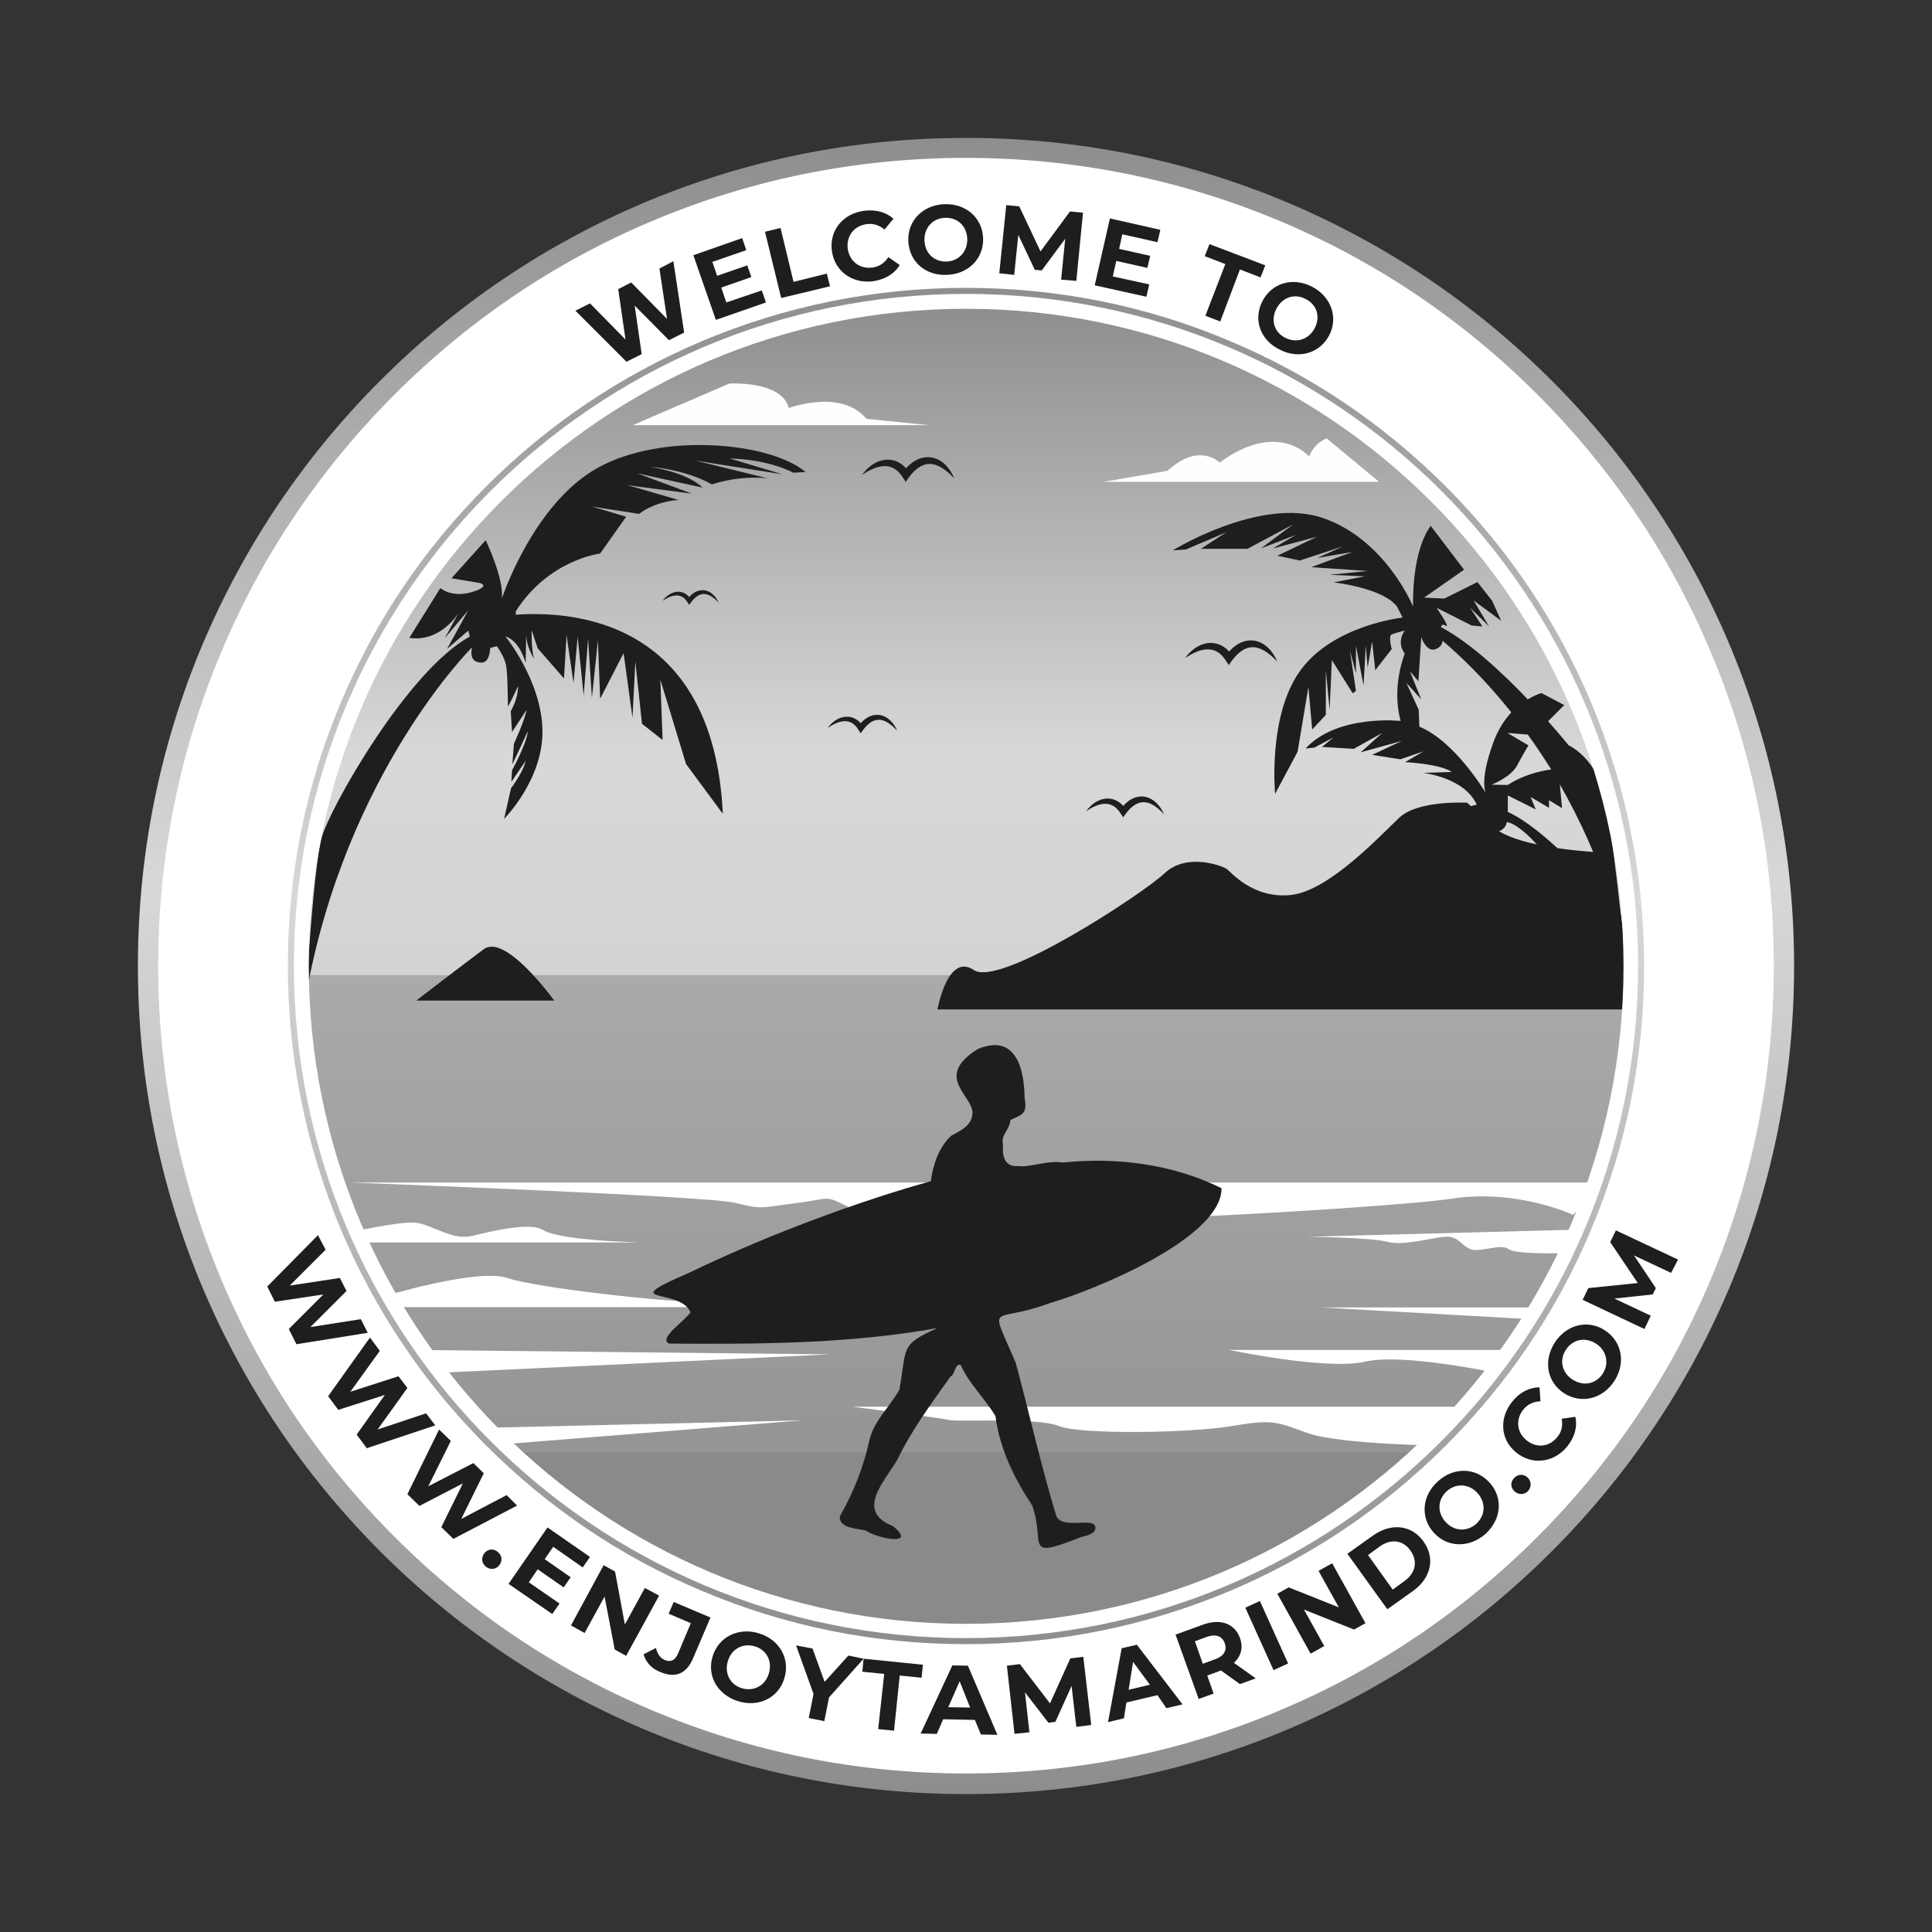 <?xml version="1.0" encoding="utf-8"?>
<!-- Generator: Adobe Illustrator 27.1.1, SVG Export Plug-In . SVG Version: 6.00 Build 0)  -->
<svg version="1.1" id="Capa_1" xmlns="http://www.w3.org/2000/svg" xmlns:xlink="http://www.w3.org/1999/xlink" x="0px" y="0px"
	 viewBox="0 0 609.4 609.4" style="enable-background:new 0 0 609.4 609.4;" xml:space="preserve">
<rect x="0" y="0" width="609.4" height="609.4" fill="#333333" stroke="none"/>
<style type="text/css">
	.st0{fill:url(#SVGID_1_);}
	.st1{fill:url(#SVGID_00000062904703302475816020000003995812402109611184_);}
	.st2{fill:url(#SVGID_00000003799746830258265470000009039839750407073209_);}
	.st3{fill:#8A8A8A;}
	.st4{fill:#1E1E1E;}
	.st5{fill:#FEFEFE;}
	.st6{fill:#FFFFFF;}
	.st7{fill:url(#SVGID_00000021831638291050273430000011991836043202402491_);}
</style>
<g>
	<g>
		
			<linearGradient id="SVGID_1_" gradientUnits="userSpaceOnUse" x1="304.7" y1="46.1" x2="304.7" y2="568.5" gradientTransform="matrix(1 0 0 -1 0 612)">
			<stop  offset="0" style="stop-color:#8D8D8D"/>
			<stop  offset="0.548" style="stop-color:#D8D8D8"/>
			<stop  offset="1" style="stop-color:#8E8E8E"/>
		</linearGradient>
		<path class="st0" d="M304.7,71.2c129,0,233.6,104.6,233.6,233.6S433.7,538.3,304.7,538.3S71.2,433.7,71.2,304.7
			S175.7,71.2,304.7,71.2 M304.7,43.5c-35.3,0-69.5,6.9-101.7,20.5c-31.1,13.2-59,32-83,56s-42.8,51.9-56,83
			c-13.6,32.2-20.5,66.4-20.5,101.7s6.9,69.5,20.5,101.7c13.2,31.1,32,59,56,83s51.9,42.8,83,56c32.2,13.6,66.4,20.5,101.7,20.5
			s69.5-6.9,101.7-20.5c31.1-13.2,59-32,83-56s42.8-51.9,56-83c13.6-32.2,20.5-66.4,20.5-101.7S559,235.3,545.4,203
			c-13.2-31.1-32-59-56-83s-51.9-42.8-83-56C374.2,50.4,340,43.5,304.7,43.5L304.7,43.5z"/>
	</g>
	<g>
		<g>
			<g>
				
					<linearGradient id="SVGID_00000147924907503030021120000016792877630413025695_" gradientUnits="userSpaceOnUse" x1="304.7" y1="98.7" x2="304.7" y2="515.9" gradientTransform="matrix(1 0 0 -1 0 612)">
					<stop  offset="0.307" style="stop-color:#CDCDCD"/>
					<stop  offset="0.66" style="stop-color:#D8D8D8"/>
					<stop  offset="1" style="stop-color:#8E8E8E"/>
				</linearGradient>
				<circle style="fill:url(#SVGID_00000147924907503030021120000016792877630413025695_);" cx="304.7" cy="304.7" r="208.6"/>
				
					<linearGradient id="SVGID_00000110441166306635087910000004888288321022590854_" gradientUnits="userSpaceOnUse" x1="304.7" y1="98.7" x2="304.7" y2="304.4" gradientTransform="matrix(1 0 0 -1 0 612)">
					<stop  offset="0" style="stop-color:#8D8D8D"/>
					<stop  offset="1" style="stop-color:#AAAAAA"/>
				</linearGradient>
				<path style="fill:url(#SVGID_00000110441166306635087910000004888288321022590854_);" d="M96.2,307.6
					c1.5,113.9,94.3,205.7,208.5,205.7s207-91.8,208.5-205.7L96.2,307.6L96.2,307.6z"/>
				<path class="st3" d="M304.7,513.3c54.5,0,104.2-20.9,141.3-55.2H163.4C200.6,492.4,250.2,513.3,304.7,513.3z"/>
			</g>
			<g>
				<g>
					<path class="st4" d="M295.7,318.4h216.7c0,0,2.8-26.9-6.5-49.5c0,0-27.3-0.9-35.2-8.3c-7.9-7.4-7.9-7.4-7.9-7.4
						s-15.3-0.9-21.3,4.6c-6,5.6-22.2,23.2-34.3,24.5s-19-7.4-20.4-8.3s-12.5-5.1-19.4,1.4s-51.9,36.1-60.2,30.6
						C298.9,300.3,295.7,318.4,295.7,318.4z"/>
					<path class="st4" d="M131.3,315.6c0,0,14.4-11.1,21.3-16.2s22.2,16.2,22.2,16.2H131.3z"/>
					<path class="st4" d="M162.7,193.9c18.3-1.3,62.4,1.8,65.3,62.8L216.4,241l-8.1-26.6l0.7,19l-6.5-5.1l-2.1-19.7l-0.9,17.8
						l-2.8-20.4l-7.4,14.4l-0.7-18.5l-1.9,18.2l-1.2-18.7l-1.4,18l-1.9-18.6l-1.3,14.6l-2.2-15.1l-0.8,13.7l-8.3-9.5l-1.9-5.7
						c0,0-0.2,6.1,0.8,9c0,0-2.8-4-2.5-8.6l-0.2,10c0,0-1.6-6.9-6.4-8.5c0,0,11.4,14,11.7,29.6s-12.1,28-12.1,28l2.2-9.7
						c0,0,3.8-4.9,4.6-8.6l-4.5,6.6l0.2-3.6c0,0,4.6-8.3,5-12.4c0,0-3.9,8.5-4.9,10.5l0.5-6.5c0,0,3.4-7.3,4-10.7l-4.6,7l-0.4-6.6
						c0,0,2.3-3.7,2.3-7.9c0,0-1.7,3.9-3.2,6.5c0,0,0-10.4-0.6-13.2s-2.9-5.9-2.9-5.9l-2.1,0.6c0,0,0,4.6-2.7,4.6s-3.7-1.8-3-4.8
						c0,0-39.9,39.5-52.4,109.9c0,0,2.4-40.9,5-50c2.5-9.1,27-52.6,46.7-63.3l-0.5-1.9l-6.7,5.8l6.7-12.2l-7.4,8.8l4.3-7.9
						c0,0-5.6,9.3-15.5,7.8l9.8-15.7c0,0,3.5,3.1,9.8,1.3c6.4-1.9,2.7-2.9,2.7-2.9l-9-1.5l10.8-12c0,0,5.8,12,5.1,18.4
						c0,0,9.7-29.6,30-41.1s54.8-8.2,65.8,1.2l-3.9,0.2c0,0-7.1-4.1-20.1-4.5l16.7,5l-27.4-4.3l22.8,5.6c0,0-8.1-1.2-17.7,1.9
						c0,0-6.9-4.4-19.7-5.6c0,0,11.9,1.7,16.8,6.6l-20.6-4.5l17.2,6.4c0,0-20.8-2.7-20.5-2.7s16.3,4.7,16.3,4.7s-7.1,0.3-12.4,4.4
						l-14.8-2.3l10.7,3.2l-8.2,11.6c0,0-16.2,1.9-26.6,18.2L162.7,193.9z"/>
					<path class="st4" d="M512.5,300.8c0,0-3.9-40.7-6.9-51.5c-3.1-10.8-10.8-14.2-10.8-14.2s-2.5-3.1-6.5-7.6l5.1-5.1l-7.2-3.8
						c0,0-1.8,0.5-4.3,2c-7.9-8.3-18.3-18-27.4-22.8c0.2-0.7,0.6-1,1.4-0.5c2,1.3-2.8-5.6-2.8-5.6l11.1,5.6l3.4,0.3l-3.9-5.9l6,5.9
						l-4.9-8.2l8.7,6.4l-2.9-6.4l-4.6-5.8l-10.4,5.2l-6.4-0.3l12.6-8.8l-10.5-13.8c0,0-5.8,6.4-5.6,25.4c0,0-8.6-21.1-28.4-27.9
						c-19.8-6.8-47.4,10.2-47.4,10.2l4.2-0.3l12.7-5.4l-8,5.2h14.7l14.4-7.7l-10.2,7.6l11.1-4.3l-7.3,4.3l13.9-3.7l-12.5,6l7.1,1.5
						l13.7-4.5l-8.2,3.7l11.1-1.9l-13,4.8l17.8,1.2l-12,1.2l11.1,0.5l-9.9,1.9c0,0,15.7,1.7,20.1,7.7l1.7,3.4
						c0,0-21.6,2.3-32.1,16.5s-8.1,39.1-8.1,39.1l7.1-13.3l3.4-20.4l1.2,13.4l4.3-4.6v-14.1l1.2,12.5l0.7-15.7l6.6,10.5l1-0.8
						l-1.9-12.7l1.9,7.2v-8.7l2.4,12.5l0.7-12.5l0.6,6.9l1.4-8.3l1,9.1l5.2-6.7c0,0-1.2-4.2,0-4.6c1.2-0.5,4.1-1.2,4.1-1.2
						s-2.8,3.4,0,7.3c0,0-4.3,10.3-1.3,21.2c0,0-19.9-2.2-30,8.7l2.8-0.3l6-3.2l-3.6,3l10,0.6l9-5l-6.8,6.1l13-3.6l-9.4,4.4l8.9,1.4
						l7.3-2.5l-5.8,3.4c0,0,11,0.5,14.7,3.1l-9,0.3c0,0,13,1.4,16.9,10l-5.3,1.3l4.6,7.6c0,0,9.4,1.6,10.2-3.4
						c0,0,5.3,0.2,15.6,14.9l18.5,13.4C510.4,291.7,511.5,296.2,512.5,300.8z M447.7,229.2l-0.2-5.3l-3.9-8.5l4.7,5.2l-3.6-8.9
						l2.7,3.2l0.9-13.9c0,0,1.7,5.2,4.9,3.6c1.4-0.7,1.8-1.7,1.8-2.5c5.1,4.3,13.2,11.9,21.7,22.6c-2.1,2.3-4.1,5.3-5.6,9.3
						c-4.3,11.7-2.7,15.6-2.4,16.2C468,249.1,458.8,233.8,447.7,229.2z M470.5,247.5c0,0,6-2.3,8-6s3.6-6.4,3.6-6.4l-6.6-3.9
						l6.4,0.5c2.5,3.4,4.9,7.1,7.4,11c-3.6,0.5-9,1.8-13.7,4.9L470.5,247.5z M475.6,256.1v-5.2l8.8,4.4l-1.6-3.9l5.8,3.4v-2.4
						l4.1,2.5l-0.7-7.5c6.3,11,12.2,23.8,16.7,38.5C502.5,278.6,487,261.3,475.6,256.1z"/>
					<g>
						<g>
							<path class="st4" d="M285.8,147.7c-4.2-4.6-10.3-3-13.9,2.1c4.4-3,9.5-4.6,12.8,0.7l1,1.5c4.7-7.3,9.4-7.4,15.3-1.1
								C297.9,143.4,290.9,142,285.8,147.7z"/>
							<g>
								<path class="st4" d="M217.4,188.3c-2.5-2.8-6.2-1.8-8.4,1.2c2.7-1.8,5.8-2.8,7.8,0.4l0.6,0.9c2.9-4.4,5.7-4.5,9.3-0.7
									C224.7,185.7,220.5,184.8,217.4,188.3z"/>
							</g>
							<g>
								<path class="st4" d="M271.5,228.1c-3.1-3.4-7.7-2.3-10.4,1.5c3.3-2.3,7.2-3.5,9.6,0.5l0.8,1.2c3.6-5.5,7.1-5.6,11.5-0.8
									C280.6,224.9,275.3,223.8,271.5,228.1z"/>
							</g>
							<g>
								<path class="st4" d="M354.3,254.2c-3.5-3.9-8.7-2.6-11.7,1.7c3.7-2.6,8-3.9,10.8,0.6l0.9,1.3c4-6.1,8-6.3,12.9-0.9
									C364.4,250.6,358.6,249.3,354.3,254.2z"/>
							</g>
							<g>
								<path class="st4" d="M387.7,205.5c-4.2-4.6-10.3-3-13.9,2.1c4.4-3,9.5-4.6,12.8,0.7l1,1.5c4.7-7.3,9.4-7.4,15.3-1.1
									C399.7,201.2,392.8,199.8,387.7,205.5z"/>
							</g>
						</g>
					</g>
					<path class="st5" d="M348,152h87l-16.5-13.7c0,0-3.7,1.1-5.6,5.7c0,0-9.7-11.6-28.2,1.9c0,0-6.5-6.6-16.4,2.6L348,152z"/>
					<path class="st5" d="M293,134.1h-93.4L230,121c0,0,16.5-1.1,18.8,7.7c0,0,16.5-6.2,24.5,3.4L293,134.1z"/>
				</g>
				<g>
					<path class="st6" d="M110.5,373h395l-9.3,10.2c0,0-17.6-8.3-38.4-5.1c-20.8,3.2-171.3,12-185.2,5.1s-8.8-5.3-20.8-3.8
						c-12,1.5-11.1,2.2-19.9,0C223,377.2,110.5,373,110.5,373z"/>
					<path class="st6" d="M110.5,388.7c0,0,15.7-3.6,20.8-3s11.3,5.7,17.8,4.1s18.1-4.3,22-1.9s17.1,3.6,30.8,4h-91.5L110.5,388.7
						L110.5,388.7z"/>
					<path class="st6" d="M120.4,409.1c0,0,30.1-9.2,39.6-6s50,7.6,61.1,7.6s17.8,1.6,17.8,1.6H120.4V409.1z"/>
					<polygon class="st6" points="130.1,425.8 261.9,427.2 134.5,433.2 					"/>
					<path class="st6" d="M496.2,395.2c0,0-18.1,0.7-20.4-1.2c-2.3-1.9-9,1.2-12,0s-3.9-4.2-7.9-3.9c-3.9,0.2-13.2,3-18.3,1.6
						s-25.2-1.6-25.2-1.6l87.1-2.3L496.2,395.2z"/>
					<polygon class="st6" points="147.5,450.5 253.1,448 153.1,456 					"/>
					<path class="st6" d="M268.8,443.7h198.8L455.9,456c0,0-33.3-0.3-43.5-4s-11.1-4.3-23.8-2.2c-12.7,2.2-47.5,2.8-54.6,0
						s-31.5-1.2-34.6-1.9S268.8,443.7,268.8,443.7z"/>
					<path class="st6" d="M387.7,425.8h90.8l-5.9,7.4c0,0-29.9-6.5-42-3.7C418.5,432.3,387.7,425.8,387.7,425.8z"/>
					<polygon class="st6" points="486.4,412.4 416.7,412.4 484.3,416.2 					"/>
				</g>
				<path class="st4" d="M330.9,411.1c14.3-4.1,54.5-20.6,54.4-36.3c-15.3-7.6-33.2-9.9-50.1-8.1c-3.8-0.7-8.6,0.9-12.5,1.2l0,0
					c-0.9-0.1-1.9-0.1-2.9-0.1c-2.4-0.5-3.8-2.2-3.4-6.8c-0.9-2.9,2.2-4.8,2.3-7.7c3.6-1.8,5.4-1.7,4.5-6.9
					c-0.1-4.7-0.7-21.4-14.8-15.5c-14.5,9.1-0.7,15-1.7,20.7c-0.4,3.6-3.9,5.1-6.6,6.6c-4,3.6-5.8,9.2-6.5,14.4
					c-20.2,5.5-41.3,13.8-41.3,13.8l0,0c-12,4.6-23.8,9.7-35,15.1c-23.7,10.2-2.9,4.5,0.5,12.4c-1.6,2.7-10.2,8.1-6.8,9.9
					c28.5,0.2,56.9,0.1,84.7-4.9c-11.9,5.3-9.6,6-12,19.4c-2.8,5.2-7.9,9.6-9.4,15.7c-1.9,8.7-5,16.6-9.4,24.3
					c-0.3,3.9,5.8,3.8,8.3,4.5c3,2.3,16.5,5.2,8.5-1.4c-12-4.8-2.8-13.9,1.3-20.9c4.6-9.5,10.7-17.7,16.8-26.3
					c1.6-0.8,1.3-4.1,3.2-3.7c2.7,6.1,7.7,10.6,11,16.2c1.3,10.2,5.9,19.6,11.6,28.2c4.2,12-2.8,17,14.2,10.4
					c1.9-0.9,4.1-0.8,5.5-2.4c2-5.6-11,0.5-12.3-5.3c-4.7-15.6-8.3-31.7-12.6-47.7C311.8,409.7,312.8,417.9,330.9,411.1z
					 M213.4,405.3c0.4,0,0.7,0,1.1,0C214.1,405.3,213.7,405.3,213.4,405.3z M214.5,405.1c0,0.1,0.1,0.1,0.2,0.1c-0.1,0-0.2,0-0.3,0
					C214.5,405.2,214.5,405.2,214.5,405.1z"/>
			</g>
		</g>
		<path class="st6" d="M304.7,97.4c114.5,0,207.4,92.8,207.4,207.4s-92.8,207.4-207.4,207.4S97.4,419.3,97.4,304.7
			S190.2,97.4,304.7,97.4 M304.7,49.8c-34.4,0-67.8,6.7-99.2,20c-30.4,12.8-57.6,31.2-81,54.6s-41.8,50.6-54.6,81
			c-13.3,31.5-20,64.8-20,99.2s6.7,67.8,20,99.2c12.8,30.4,31.2,57.6,54.6,81s50.6,41.8,81,54.6c31.5,13.3,64.8,20,99.2,20
			s67.8-6.7,99.2-20c30.4-12.8,57.6-31.2,81-54.6s41.8-50.6,54.6-81c13.3-31.5,20-64.8,20-99.2s-6.7-67.8-20-99.2
			c-12.8-30.4-31.2-57.6-54.6-81s-50.6-41.8-81-54.6C372.5,56.6,339.1,49.8,304.7,49.8L304.7,49.8z"/>
		<g>
			
				<linearGradient id="SVGID_00000085952427521021678500000005299479458904635557_" gradientUnits="userSpaceOnUse" x1="304.7" y1="93.4" x2="304.7" y2="521.2" gradientTransform="matrix(1 0 0 -1 0 612)">
				<stop  offset="0" style="stop-color:#8D8D8D"/>
				<stop  offset="0.548" style="stop-color:#D8D8D8"/>
				<stop  offset="1" style="stop-color:#8E8E8E"/>
			</linearGradient>
			<path style="fill:url(#SVGID_00000085952427521021678500000005299479458904635557_);" d="M304.7,92.7c117.1,0,212,94.9,212,212
				s-94.9,212-212,212s-212-94.9-212-212S187.6,92.7,304.7,92.7 M304.7,90.8c-28.9,0-56.9,5.7-83.3,16.8
				c-25.5,10.8-48.4,26.2-68,45.8s-35.1,42.5-45.8,68c-11.2,26.4-16.8,54.4-16.8,83.3s5.7,56.9,16.8,83.3
				c10.8,25.5,26.2,48.4,45.8,68s42.5,35.1,68,45.8c26.4,11.2,54.4,16.8,83.3,16.8s56.9-5.7,83.3-16.8c25.5-10.8,48.4-26.2,68-45.8
				c19.6-19.6,35.1-42.5,45.8-68c11.2-26.4,16.8-54.4,16.8-83.3s-5.7-56.9-16.8-83.3c-10.8-25.5-26.2-48.4-45.8-68
				c-19.6-19.6-42.5-35.1-68-45.8C361.6,96.4,333.6,90.8,304.7,90.8L304.7,90.8z"/>
		</g>
		<g>
			<path class="st4" d="M212.4,82.4l3.4,22.5l-4.8,2.4l-10.8-10.9l2.2,15.3l-4.8,2.4L181.5,98l4.6-2.3l11.2,11.4L195,91.2l4.1-2.1
				l11.3,11.5L208,84.7L212.4,82.4z"/>
			<path class="st4" d="M240.3,91.6l1.3,3.8l-15.8,5.5l-7.1-20.4l15.4-5.4l1.3,3.8l-10.7,3.7l1.5,4.4l9.5-3.3l1.3,3.7l-9.5,3.3
				l1.6,4.7L240.3,91.6z"/>
			<path class="st4" d="M241.3,73.1l4.9-1.2l4.1,17l10.5-2.6l1,4L246.4,94L241.3,73.1z"/>
			<path class="st4" d="M262.4,79.2c-0.9-6.4,3.4-11.8,10.1-12.7c3.7-0.5,7,0.4,9.3,2.5l-2.8,3.4c-1.7-1.4-3.6-2-5.7-1.7
				c-4,0.6-6.4,3.8-5.9,7.8c0.6,4,3.8,6.4,7.8,5.9c2.1-0.3,3.8-1.4,5-3.3l3.6,2.5c-1.7,2.8-4.6,4.5-8.3,5.1
				C268.9,89.6,263.3,85.6,262.4,79.2z"/>
			<path class="st4" d="M286.5,75.9c-0.2-6.4,4.7-11.3,11.5-11.5s11.9,4.4,12.1,10.8s-4.7,11.3-11.5,11.5
				C291.8,87,286.7,82.4,286.5,75.9z M305.1,75.4c-0.1-4.1-3.1-6.8-6.9-6.7c-3.9,0.1-6.7,3-6.6,7.1s3.1,6.8,6.9,6.7
				S305.2,79.5,305.1,75.4z"/>
			<path class="st4" d="M334.7,88.2l1.3-12.9l-7.4,10l-2.2-0.2l-5.2-11l-1.3,12.6l-4.7-0.5l2.2-21.5l4.1,0.4l6.7,14.2l9.3-12.6
				l4.1,0.4l-2.1,21.5L334.7,88.2z"/>
			<path class="st4" d="M362.5,89.7l-0.9,3.9L345.3,90l4.8-21.1l15.9,3.6l-0.9,3.9L354,73.9l-1,4.6l9.8,2.2l-0.9,3.8l-9.8-2.2
				l-1.1,4.9L362.5,89.7z"/>
			<path class="st4" d="M386.5,83.3l-6.5-2.5l1.5-3.8l17.6,6.7l-1.5,3.8l-6.5-2.5l-6.2,16.4l-4.7-1.8L386.5,83.3z"/>
			<path class="st4" d="M398.2,95c2.9-5.7,9.5-7.7,15.6-4.6c6,3.1,8.4,9.6,5.5,15.3c-2.9,5.7-9.6,7.7-15.6,4.6
				C397.5,107.3,395.2,100.8,398.2,95z M414.7,103.5c1.9-3.7,0.6-7.5-2.9-9.2c-3.4-1.8-7.3-0.6-9.2,3.1c-1.9,3.7-0.6,7.5,2.9,9.2
				C409,108.3,412.8,107.1,414.7,103.5z"/>
		</g>
		<g>
			<path class="st4" d="M116,420.4L93.5,424l-2.4-4.8l10.9-10.9l-15.3,2.3l-2.4-4.8l16-16.2l2.4,4.6l-11.3,11.3l15.8-2.4l2.1,4.1
				l-11.4,11.4l15.9-2.5L116,420.4z"/>
			<path class="st4" d="M137.3,449.6l-21.6,7.2l-3.2-4.3l8.9-12.5l-14.7,4.7l-3.2-4.3l13.2-18.5l3.1,4.2l-9.3,12.9l15.2-4.9l2.8,3.7
				l-9.4,13.1l15.3-5.1L137.3,449.6z"/>
			<path class="st4" d="M163.1,474.9L143,485.4l-3.8-3.7l6.8-13.8l-13.7,7.1l-3.8-3.7l10-20.4l3.7,3.6l-7.1,14.3l14.2-7.3l3.3,3.2
				l-7.1,14.4l14.3-7.5L163.1,474.9z"/>
			<path class="st4" d="M152.8,489.9c1.1-1.4,2.9-1.5,4.2-0.4c1.3,1,1.6,2.8,0.5,4.2c-1.1,1.4-2.9,1.5-4.2,0.5
				C151.9,493.1,151.7,491.3,152.8,489.9z"/>
			<path class="st4" d="M176.5,505.8l-2.3,3.3l-13.8-9.5l12.3-17.8l13.4,9.3l-2.3,3.3l-9.3-6.5l-2.7,3.9l8.2,5.7l-2.2,3.2l-8.2-5.7
				l-2.8,4.1L176.5,505.8z"/>
			<path class="st4" d="M207.9,503.3l-10.4,19l-3.6-2l-3.2-16.7l-6.3,11.5l-4.3-2.4l10.3-19l3.6,2l3.1,16.7l6.3-11.5L207.9,503.3z"
				/>
			<path class="st4" d="M203,521.8l3.9-2c0.5,1.9,1.3,3.2,2.8,3.8c1.8,0.8,3.3,0.1,4.2-2.1l4-9.5l-7-3l1.6-3.7l11.6,4.9l-5.5,12.9
				c-2.1,4.9-5.6,6.3-10.3,4.3C205.6,526.4,203.7,524.3,203,521.8z"/>
			<path class="st4" d="M224.8,522.4c1.9-6.1,8.1-9.2,14.6-7.2s9.9,8,8,14.2s-8.1,9.2-14.6,7.2C226.2,534.5,222.9,528.5,224.8,522.4
				z M242.5,527.9c1.2-3.9-0.7-7.5-4.4-8.6s-7.3,0.7-8.5,4.6c-1.2,3.9,0.7,7.5,4.4,8.6S241.3,531.8,242.5,527.9z"/>
			<path class="st4" d="M261.5,535.4l-1.5,7.5l-4.9-1l1.5-7.6l-5.5-15.3l5.2,1l3.8,10.5l7.5-8.3l4.8,1L261.5,535.4z"/>
			<path class="st4" d="M278.9,528l-6.9-0.7l0.4-4.1l18.7,1.9l-0.4,4.1l-6.9-0.7l-1.8,17.4l-5-0.5L278.9,528z"/>
			<path class="st4" d="M307.5,542.5l-10-0.2l-2,4.6l-5.1-0.1l10-21.5l4.9,0.1l9.3,21.8l-5.2-0.1L307.5,542.5z M306,538.6l-3.3-8.3
				l-3.6,8.2L306,538.6z"/>
			<path class="st4" d="M339.5,544.7l-1.5-12.9l-5.1,11.3l-2.2,0.3l-7.4-9.6l1.4,12.6l-4.7,0.5l-2.4-21.5l4.1-0.5l9.5,12.4l6.4-14.2
				l4.1-0.5l2.5,21.5L339.5,544.7z"/>
			<path class="st4" d="M365.1,534.7l-9.8,2.3l-0.8,5l-5,1.2l4.3-23.3l4.8-1.1l14.4,18.8l-5.1,1.2L365.1,534.7z M362.7,531.4
				l-5.3-7.2L356,533L362.7,531.4z"/>
			<path class="st4" d="M391.1,531.2l-6-4.3l-0.2,0.1l-4.1,1.5l2,5.7l-4.7,1.7l-7.3-20.3l8.8-3.2c5.4-1.9,9.8-0.3,11.5,4.2
				c1.1,3.1,0.4,5.8-1.9,7.9l6.9,4.9L391.1,531.2z M380.7,516.3l-3.8,1.4l2.5,7.1l3.8-1.4c2.9-1,3.9-2.9,3.1-5.1
				C385.5,516.1,383.6,515.3,380.7,516.3z"/>
			<path class="st4" d="M392.8,507.1l4.6-2.1l8.9,19.7l-4.6,2.1L392.8,507.1z"/>
			<path class="st4" d="M420.2,493.1l10.5,18.9l-3.6,2l-15.8-6.3l6.4,11.5l-4.3,2.4l-10.5-18.9l3.6-2l15.8,6.3l-6.4-11.5
				L420.2,493.1z"/>
			<path class="st4" d="M425,490.1l8-5.7c5.7-4.1,12.2-3.5,16,1.8s2.4,11.6-3.4,15.7l-8,5.7L425,490.1z M443,498.7
				c3.5-2.5,4.3-6.2,1.9-9.6s-6.2-3.8-9.7-1.3l-3.7,2.7l7.8,10.9L443,498.7z"/>
			<path class="st4" d="M452.3,483.5c-4.3-4.7-3.9-11.6,1.2-16.2c5-4.6,11.9-4.5,16.3,0.3s3.8,11.6-1.2,16.2
				C463.5,488.3,456.6,488.2,452.3,483.5z M466,470.9c-2.8-3-6.8-3.1-9.7-0.5c-2.8,2.6-3.1,6.6-0.3,9.7c2.8,3,6.8,3.1,9.7,0.5
				C468.5,478,468.8,474,466,470.9z"/>
			<path class="st4" d="M477.7,470.4c-1.3-1.2-1.3-3-0.1-4.2c1.1-1.2,2.9-1.4,4.2-0.2c1.3,1.2,1.3,3,0.2,4.3
				C480.9,471.5,479,471.6,477.7,470.4z"/>
			<path class="st4" d="M478.3,458.2c-5.1-4.1-5.5-10.9-1.3-16.1c2.3-2.9,5.4-4.5,8.6-4.5l0.3,4.4c-2.2,0.1-4,0.9-5.4,2.6
				c-2.5,3.1-2.1,7.2,1,9.7c3.2,2.6,7.2,2.1,9.7-1c1.4-1.7,1.8-3.6,1.4-5.8l4.3-0.6c0.7,3.2-0.2,6.4-2.6,9.4
				C490.2,461.3,483.4,462.3,478.3,458.2z"/>
			<path class="st4" d="M493.4,439.5c-5.4-3.5-6.7-10.2-3-16c3.7-5.7,10.4-7.4,15.8-3.9s6.7,10.3,3,16
				C505.5,441.3,498.8,442.9,493.4,439.5z M503.4,423.8c-3.5-2.2-7.4-1.3-9.5,2c-2.1,3.2-1.3,7.2,2.2,9.4c3.5,2.2,7.4,1.3,9.5-2
				C507.6,430,506.8,426,503.4,423.8z"/>
			<path class="st4" d="M527.1,401.5l-11.7-5.5l6.9,10.3l-1,2l-12.1,1.3l11.5,5.4l-2,4.2l-19.5-9.2l1.8-3.7l15.6-1.6l-8.7-12.9
				l1.8-3.7l19.6,9.2L527.1,401.5z"/>
		</g>
	</g>
</g>
</svg>
